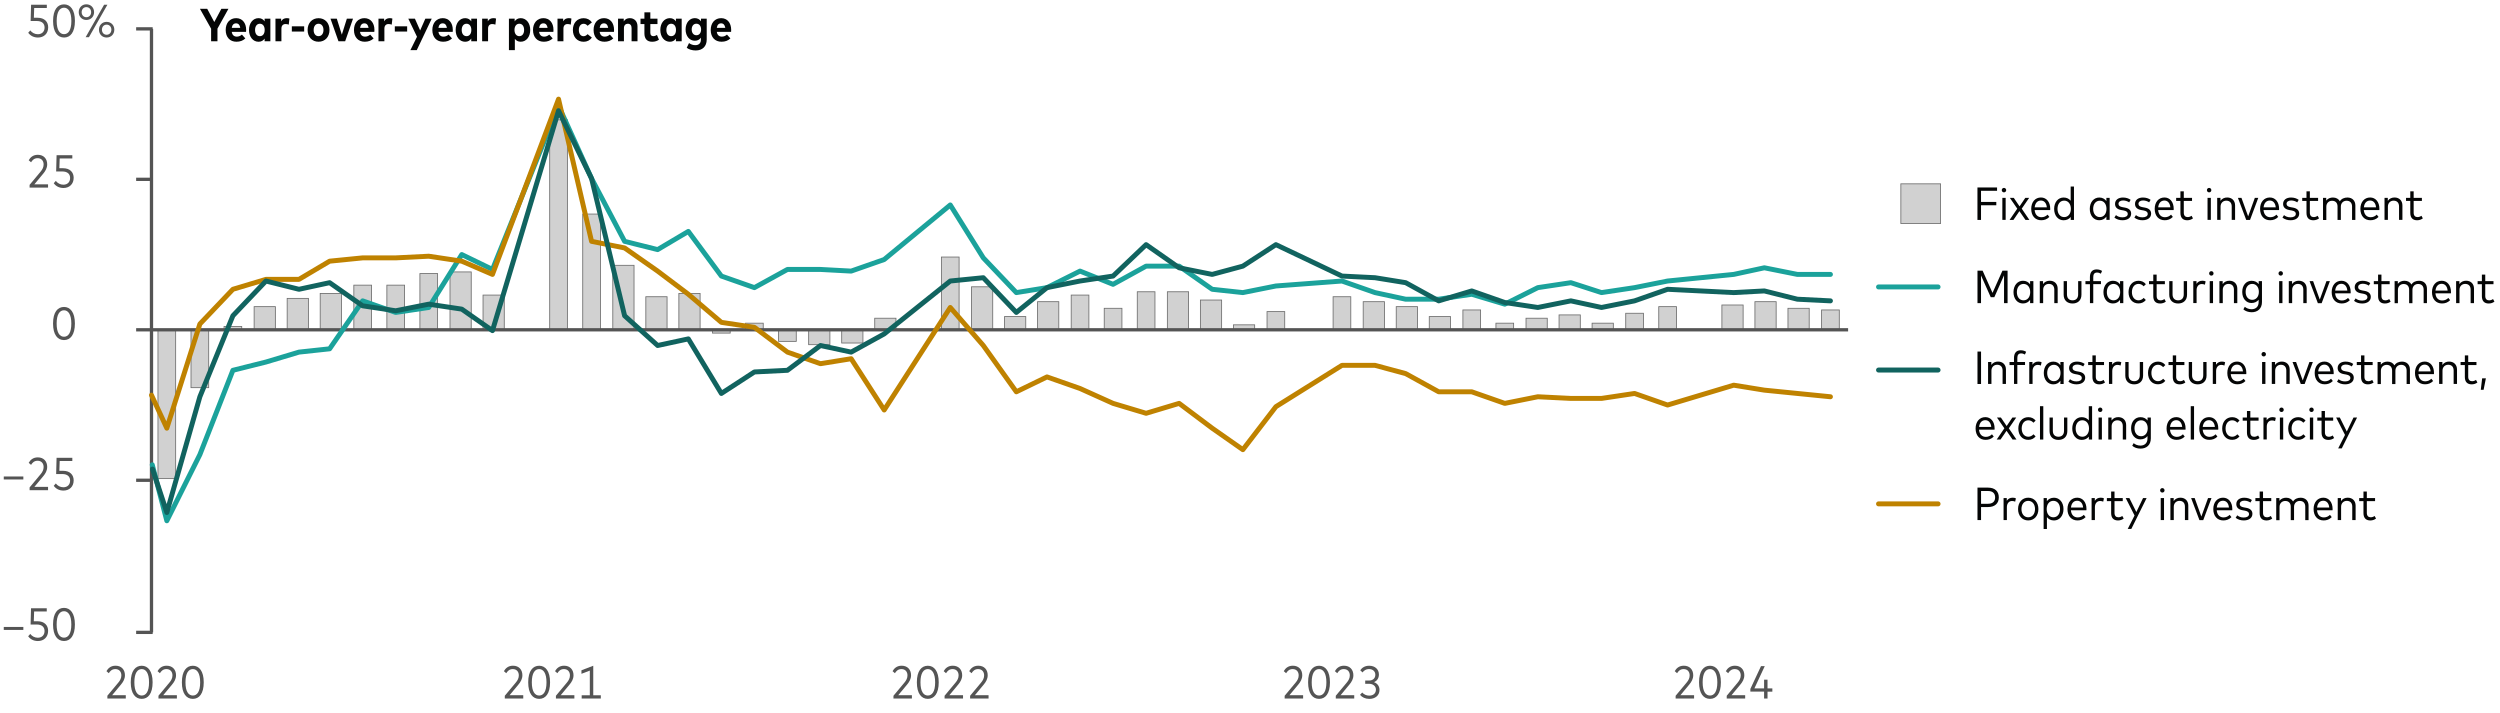 <?xml version="1.0" encoding="utf-8"?>
<!-- Generator: Adobe Illustrator 28.3.0, SVG Export Plug-In . SVG Version: 6.00 Build 0)  -->
<svg version="1.1" xmlns="http://www.w3.org/2000/svg" xmlns:xlink="http://www.w3.org/1999/xlink" x="0px" y="0px"
	 viewBox="0 0 756 215.6" style="enable-background:new 0 0 756 215.6;" xml:space="preserve">
<g id="Color_Palettes" style="display:none;">
</g>
<g id="Grab_and_Go_Elements" style="display:none;">
</g>
<g id="Sample_Charts" style="display:none;">
</g>
<g id="Freshness_Article_Charts" style="display:none;">
</g>
<g id="Layer_6">
	
		<rect x="550.85" y="93.73" style="fill:#D1D1D1;stroke:#6C6C6C;stroke-width:0.25;stroke-miterlimit:10;" width="5.35" height="6"/>
	
		<rect x="540.68" y="93.23" style="fill:#D1D1D1;stroke:#6C6C6C;stroke-width:0.25;stroke-miterlimit:10;" width="6.42" height="6.5"/>
	
		<rect x="530.69" y="91.23" style="fill:#D1D1D1;stroke:#6C6C6C;stroke-width:0.25;stroke-miterlimit:10;" width="6.42" height="8.5"/>
	
		<rect x="520.7" y="92.23" style="fill:#D1D1D1;stroke:#6C6C6C;stroke-width:0.25;stroke-miterlimit:10;" width="6.42" height="7.5"/>
	
		<rect x="501.61" y="92.73" style="fill:#D1D1D1;stroke:#6C6C6C;stroke-width:0.25;stroke-miterlimit:10;" width="5.35" height="7"/>
	
		<rect x="491.62" y="94.73" style="fill:#D1D1D1;stroke:#6C6C6C;stroke-width:0.25;stroke-miterlimit:10;" width="5.35" height="5"/>
	
		<rect x="481.45" y="97.73" style="fill:#D1D1D1;stroke:#6C6C6C;stroke-width:0.25;stroke-miterlimit:10;" width="6.42" height="2"/>
	
		<rect x="471.46" y="95.23" style="fill:#D1D1D1;stroke:#6C6C6C;stroke-width:0.25;stroke-miterlimit:10;" width="6.42" height="4.5"/>
	
		<rect x="461.47" y="96.23" style="fill:#D1D1D1;stroke:#6C6C6C;stroke-width:0.25;stroke-miterlimit:10;" width="6.42" height="3.5"/>
	
		<rect x="452.37" y="97.73" style="fill:#D1D1D1;stroke:#6C6C6C;stroke-width:0.25;stroke-miterlimit:10;" width="5.35" height="2"/>
	
		<rect x="442.38" y="93.73" style="fill:#D1D1D1;stroke:#6C6C6C;stroke-width:0.25;stroke-miterlimit:10;" width="5.35" height="6"/>
	
		<rect x="432.21" y="95.73" style="fill:#D1D1D1;stroke:#6C6C6C;stroke-width:0.25;stroke-miterlimit:10;" width="6.42" height="4"/>
	
		<rect x="422.22" y="92.73" style="fill:#D1D1D1;stroke:#6C6C6C;stroke-width:0.25;stroke-miterlimit:10;" width="6.42" height="7"/>
	
		<rect x="412.23" y="91.23" style="fill:#D1D1D1;stroke:#6C6C6C;stroke-width:0.25;stroke-miterlimit:10;" width="6.42" height="8.5"/>
	
		<rect x="403.13" y="89.73" style="fill:#D1D1D1;stroke:#6C6C6C;stroke-width:0.25;stroke-miterlimit:10;" width="5.35" height="10"/>
	
		<rect x="383.15" y="94.23" style="fill:#D1D1D1;stroke:#6C6C6C;stroke-width:0.25;stroke-miterlimit:10;" width="5.35" height="5.5"/>
	
		<rect x="372.99" y="98.23" style="fill:#D1D1D1;stroke:#6C6C6C;stroke-width:0.25;stroke-miterlimit:10;" width="6.42" height="1.5"/>
	<rect x="363" y="90.73" style="fill:#D1D1D1;stroke:#6C6C6C;stroke-width:0.25;stroke-miterlimit:10;" width="6.42" height="9"/>
	
		<rect x="353.01" y="88.23" style="fill:#D1D1D1;stroke:#6C6C6C;stroke-width:0.25;stroke-miterlimit:10;" width="6.42" height="11.5"/>
	
		<rect x="343.91" y="88.23" style="fill:#D1D1D1;stroke:#6C6C6C;stroke-width:0.25;stroke-miterlimit:10;" width="5.35" height="11.5"/>
	
		<rect x="333.92" y="93.23" style="fill:#D1D1D1;stroke:#6C6C6C;stroke-width:0.25;stroke-miterlimit:10;" width="5.35" height="6.5"/>
	
		<rect x="323.93" y="89.23" style="fill:#D1D1D1;stroke:#6C6C6C;stroke-width:0.25;stroke-miterlimit:10;" width="5.35" height="10.5"/>
	
		<rect x="313.76" y="91.23" style="fill:#D1D1D1;stroke:#6C6C6C;stroke-width:0.25;stroke-miterlimit:10;" width="6.42" height="8.5"/>
	
		<rect x="303.77" y="95.73" style="fill:#D1D1D1;stroke:#6C6C6C;stroke-width:0.25;stroke-miterlimit:10;" width="6.42" height="4"/>
	
		<rect x="293.78" y="86.73" style="fill:#D1D1D1;stroke:#6C6C6C;stroke-width:0.25;stroke-miterlimit:10;" width="6.42" height="13"/>
	
		<rect x="284.68" y="77.73" style="fill:#D1D1D1;stroke:#6C6C6C;stroke-width:0.25;stroke-miterlimit:10;" width="5.35" height="22"/>
	
		<rect x="264.52" y="96.23" style="fill:#D1D1D1;stroke:#6C6C6C;stroke-width:0.25;stroke-miterlimit:10;" width="6.42" height="3.5"/>
	
		<rect x="254.53" y="99.73" style="fill:#D1D1D1;stroke:#6C6C6C;stroke-width:0.25;stroke-miterlimit:10;" width="6.42" height="4"/>
	
		<rect x="244.54" y="99.73" style="fill:#D1D1D1;stroke:#6C6C6C;stroke-width:0.25;stroke-miterlimit:10;" width="6.42" height="4.5"/>
	
		<rect x="235.44" y="99.73" style="fill:#D1D1D1;stroke:#6C6C6C;stroke-width:0.25;stroke-miterlimit:10;" width="5.35" height="3.5"/>
	
		<rect x="225.45" y="97.73" style="fill:#D1D1D1;stroke:#6C6C6C;stroke-width:0.25;stroke-miterlimit:10;" width="5.35" height="2"/>
	
		<rect x="215.46" y="99.73" style="fill:#D1D1D1;stroke:#6C6C6C;stroke-width:0.25;stroke-miterlimit:10;" width="5.35" height="1"/>
	
		<rect x="205.29" y="88.73" style="fill:#D1D1D1;stroke:#6C6C6C;stroke-width:0.25;stroke-miterlimit:10;" width="6.42" height="11"/>
	
		<rect x="195.3" y="89.73" style="fill:#D1D1D1;stroke:#6C6C6C;stroke-width:0.25;stroke-miterlimit:10;" width="6.42" height="10"/>
	
		<rect x="185.31" y="80.23" style="fill:#D1D1D1;stroke:#6C6C6C;stroke-width:0.25;stroke-miterlimit:10;" width="6.42" height="19.5"/>
	
		<rect x="176.22" y="64.73" style="fill:#D1D1D1;stroke:#6C6C6C;stroke-width:0.25;stroke-miterlimit:10;" width="5.35" height="35"/>
	
		<rect x="166.23" y="36.23" style="fill:#D1D1D1;stroke:#6C6C6C;stroke-width:0.25;stroke-miterlimit:10;" width="5.35" height="63.5"/>
	
		<rect x="146.07" y="89.23" style="fill:#D1D1D1;stroke:#6C6C6C;stroke-width:0.25;stroke-miterlimit:10;" width="6.42" height="10.5"/>
	
		<rect x="136.08" y="82.23" style="fill:#D1D1D1;stroke:#6C6C6C;stroke-width:0.25;stroke-miterlimit:10;" width="6.42" height="17.5"/>
	
		<rect x="126.98" y="82.73" style="fill:#D1D1D1;stroke:#6C6C6C;stroke-width:0.25;stroke-miterlimit:10;" width="5.35" height="17"/>
	
		<rect x="116.99" y="86.23" style="fill:#D1D1D1;stroke:#6C6C6C;stroke-width:0.25;stroke-miterlimit:10;" width="5.35" height="13.5"/>
	
		<rect x="107" y="86.23" style="fill:#D1D1D1;stroke:#6C6C6C;stroke-width:0.25;stroke-miterlimit:10;" width="5.35" height="13.5"/>
	
		<rect x="96.83" y="88.73" style="fill:#D1D1D1;stroke:#6C6C6C;stroke-width:0.25;stroke-miterlimit:10;" width="6.42" height="11"/>
	
		<rect x="86.84" y="90.23" style="fill:#D1D1D1;stroke:#6C6C6C;stroke-width:0.25;stroke-miterlimit:10;" width="6.42" height="9.5"/>
	<rect x="76.85" y="92.73" style="fill:#D1D1D1;stroke:#6C6C6C;stroke-width:0.25;stroke-miterlimit:10;" width="6.42" height="7"/>
	<rect x="67.75" y="98.73" style="fill:#D1D1D1;stroke:#6C6C6C;stroke-width:0.25;stroke-miterlimit:10;" width="5.35" height="1"/>
	
		<rect x="57.76" y="99.73" style="fill:#D1D1D1;stroke:#6C6C6C;stroke-width:0.25;stroke-miterlimit:10;" width="5.35" height="17.5"/>
	
		<rect x="47.77" y="99.73" style="fill:#D1D1D1;stroke:#6C6C6C;stroke-width:0.25;stroke-miterlimit:10;" width="5.35" height="45"/>
	<g>
		<line style="fill:none;stroke:#545454;stroke-miterlimit:10;" x1="45.81" y1="191.23" x2="45.81" y2="8.73"/>
	</g>
	<g>
		<path style="fill:none;stroke:#545454;stroke-miterlimit:10;" d="M41.17,8.73h5 M41.17,54.23h5 M41.17,99.73h5 M41.17,145.23h5
			 M41.17,191.23h5"/>
	</g>
	<g>
		<line style="fill:none;stroke:#545454;stroke-miterlimit:10;" x1="45.81" y1="99.73" x2="558.87" y2="99.73"/>
	</g>
	<g>
		
			<polyline style="fill:none;stroke:#1BA29B;stroke-width:1.5;stroke-linecap:round;stroke-linejoin:round;stroke-miterlimit:10;" points="
			46.04,140.55 50.45,157.48 60.44,137.48 70.43,111.98 80.42,109.48 90.41,106.48 99.68,105.48 109.67,90.98 119.66,94.48 
			129.65,92.98 139.64,76.98 148.92,81.48 168.9,31.98 178.89,53.98 188.88,72.98 198.87,75.48 208.15,69.98 218.14,83.48 
			228.13,86.98 238.12,81.48 248.11,81.48 257.39,81.98 267.38,78.48 287.36,61.98 297.35,77.98 307.34,88.48 316.61,86.98 
			326.6,81.98 336.59,85.98 346.58,80.48 356.57,80.48 366.56,87.48 375.84,88.48 385.83,86.48 405.81,84.98 415.8,88.48 
			425.08,90.48 435.07,90.48 445.06,88.98 455.05,91.98 465.04,86.98 475.03,85.48 484.3,88.48 494.29,86.98 504.28,84.98 
			524.27,82.98 533.54,80.98 543.53,82.98 553.52,82.98 		"/>
	</g>
	<g>
		
			<polyline style="fill:none;stroke:#BF8200;stroke-width:1.5;stroke-linecap:round;stroke-linejoin:round;stroke-miterlimit:10;" points="
			45.81,119.49 50.45,129.48 60.44,97.98 70.43,87.48 80.42,84.48 90.41,84.48 99.68,78.98 109.67,77.98 119.66,77.98 129.65,77.48 
			139.64,78.98 148.92,82.98 168.9,29.98 178.89,72.98 188.88,74.98 198.87,81.98 208.15,88.98 218.14,97.48 228.13,98.98 
			238.12,106.48 248.11,109.98 257.39,108.48 267.38,123.98 287.36,92.98 297.35,104.48 307.34,118.48 316.61,113.98 326.6,117.48 
			336.59,121.98 346.58,124.98 356.57,121.98 366.56,129.48 375.84,135.98 385.83,122.98 405.81,110.48 415.8,110.48 425.08,112.98 
			435.07,118.48 445.06,118.48 455.05,121.98 465.04,119.98 475.03,120.48 484.3,120.48 494.29,118.98 504.28,122.48 524.27,116.48 
			533.54,117.98 543.53,118.98 553.52,119.98 		"/>
	</g>
	<g>
		
			<polyline style="fill:none;stroke:#11635F;stroke-width:1.5;stroke-linecap:round;stroke-linejoin:round;stroke-miterlimit:10;" points="
			46.12,141.85 50.45,154.98 60.44,119.98 70.43,95.48 80.42,84.98 90.41,87.48 99.68,85.48 109.67,92.48 119.66,93.98 
			129.65,91.98 139.64,93.48 148.92,99.98 168.9,33.48 178.89,53.98 188.88,95.48 198.87,104.48 208.15,102.48 218.14,118.98 
			228.13,112.48 238.12,111.98 248.11,104.48 257.39,106.48 267.38,100.98 287.36,84.98 297.35,83.98 307.34,94.48 316.61,86.98 
			326.6,84.98 336.59,83.48 346.58,73.98 356.57,80.98 366.56,82.98 375.84,80.48 385.83,73.98 405.81,83.48 415.8,83.98 
			425.08,85.48 435.07,90.98 445.06,87.98 455.05,91.48 465.04,92.98 475.03,90.98 484.3,92.98 494.29,90.98 504.28,87.48 
			524.27,88.48 533.54,87.98 543.53,90.48 553.52,90.98 		"/>
	</g>
	<g>
		<g>
			<g>
				<path style="fill:#545454;" d="M1.14,189.59h5.92v0.9H1.14V189.59z"/>
				<path style="fill:#545454;" d="M8.52,192.41l0.63-0.71c0.53,0.71,1.36,1.15,2.28,1.15c1.29,0,2.04-0.84,2.04-2.02
					c0-1.13-0.7-1.98-2.38-1.98H9.25l0.13-4.92h4.76v0.98h-3.82l-0.1,2.96h1.15c2.07,0,3.18,1.24,3.18,2.89
					c0,1.93-1.32,3.09-3.1,3.09C10.21,193.84,9.21,193.35,8.52,192.41z"/>
				<path style="fill:#545454;" d="M16.04,188.83c0-3.47,1.42-5.01,3.32-5.01c1.89,0,3.29,1.62,3.29,5.01c0,3.47-1.4,5.01-3.29,5.01
					C17.45,193.84,16.04,192.3,16.04,188.83z M19.36,192.83c1.27,0,2.21-1.16,2.21-4c0-2.77-0.95-4-2.21-4c-1.27,0-2.23,1.16-2.23,4
					C17.12,191.67,18.08,192.83,19.36,192.83z"/>
			</g>
		</g>
	</g>
	<g>
		<g>
			<g>
				<path style="fill:#545454;" d="M1.14,144.09h5.92v0.9H1.14V144.09z"/>
				<path style="fill:#545454;" d="M8.95,147.4l3.34-4.01c0.53-0.63,0.9-1.32,0.9-2.16c0-1.07-0.64-1.9-1.82-1.9
					c-1,0-1.56,0.57-1.98,1.25l-0.71-0.62c0.46-0.81,1.27-1.65,2.75-1.65c1.81,0,2.84,1.23,2.84,2.88c0,1.16-0.55,2.04-1.18,2.8
					l-2.7,3.25h4.14v0.99H8.95V147.4z"/>
				<path style="fill:#545454;" d="M16.25,146.91l0.63-0.71c0.53,0.71,1.36,1.15,2.28,1.15c1.29,0,2.04-0.84,2.04-2.02
					c0-1.13-0.7-1.98-2.38-1.98h-1.84l0.13-4.92h4.76v0.98h-3.82l-0.1,2.96h1.15c2.07,0,3.18,1.24,3.18,2.89
					c0,1.93-1.32,3.09-3.1,3.09C17.93,148.34,16.94,147.85,16.25,146.91z"/>
			</g>
		</g>
	</g>
	<g>
		<g>
			<g>
				<path style="fill:#545454;" d="M16.04,97.83c0-3.47,1.42-5.01,3.32-5.01c1.89,0,3.29,1.62,3.29,5.01c0,3.47-1.4,5.01-3.29,5.01
					C17.45,102.84,16.04,101.3,16.04,97.83z M19.36,101.83c1.27,0,2.21-1.16,2.21-4c0-2.77-0.95-4-2.21-4c-1.27,0-2.23,1.16-2.23,4
					C17.12,100.67,18.08,101.83,19.36,101.83z"/>
			</g>
		</g>
	</g>
	<g>
		<g>
			<g>
				<path style="fill:#545454;" d="M8.95,55.9l3.34-4.01c0.53-0.63,0.9-1.32,0.9-2.16c0-1.07-0.64-1.9-1.82-1.9
					c-1,0-1.56,0.57-1.98,1.25l-0.71-0.62c0.46-0.81,1.27-1.65,2.75-1.65c1.81,0,2.84,1.23,2.84,2.88c0,1.16-0.55,2.04-1.18,2.8
					l-2.7,3.25h4.14v0.99H8.95V55.9z"/>
				<path style="fill:#545454;" d="M16.25,55.41l0.63-0.71c0.53,0.71,1.36,1.15,2.28,1.15c1.29,0,2.04-0.84,2.04-2.02
					c0-1.13-0.7-1.98-2.38-1.98h-1.84l0.13-4.92h4.76v0.98h-3.82l-0.1,2.96h1.15c2.07,0,3.18,1.24,3.18,2.89
					c0,1.93-1.32,3.09-3.1,3.09C17.93,56.84,16.94,56.35,16.25,55.41z"/>
			</g>
		</g>
	</g>
	<g>
		<g>
			<g>
				<path style="fill:#545454;" d="M8.53,9.91L9.16,9.2c0.53,0.71,1.36,1.15,2.28,1.15c1.29,0,2.04-0.84,2.04-2.02
					c0-1.13-0.7-1.98-2.38-1.98H9.26L9.4,1.43h4.76v0.98h-3.82l-0.1,2.96h1.15c2.07,0,3.18,1.24,3.18,2.89
					c0,1.93-1.32,3.09-3.1,3.09C10.22,11.34,9.23,10.85,8.53,9.91z"/>
				<path style="fill:#545454;" d="M16.05,6.33c0-3.47,1.42-5.01,3.32-5.01c1.89,0,3.29,1.62,3.29,5.01c0,3.47-1.4,5.02-3.29,5.02
					C17.47,11.34,16.05,9.8,16.05,6.33z M19.37,10.33c1.27,0,2.21-1.16,2.21-4c0-2.77-0.95-4-2.21-4c-1.27,0-2.23,1.16-2.23,4
					C17.14,9.17,18.1,10.33,19.37,10.33z"/>
				<path style="fill:#545454;" d="M23.81,3.67c0-1.37,0.99-2.37,2.3-2.37c1.34,0,2.34,0.99,2.34,2.37c0,1.38-1,2.37-2.34,2.37
					C24.8,6.04,23.81,5.05,23.81,3.67z M26.11,5.21c0.83,0,1.45-0.63,1.45-1.53s-0.62-1.53-1.45-1.53c-0.81,0-1.42,0.63-1.42,1.53
					S25.31,5.21,26.11,5.21z M31.48,1.43h1l-5.58,9.81h-1L31.48,1.43z M32.24,6.61c1.33,0,2.33,0.99,2.33,2.37
					c0,1.38-1,2.37-2.33,2.37c-1.32,0-2.31-0.99-2.31-2.37C29.93,7.6,30.92,6.61,32.24,6.61z M32.24,10.51
					c0.83,0,1.44-0.63,1.44-1.53c0-0.9-0.61-1.53-1.44-1.53c-0.81,0-1.42,0.63-1.42,1.53C30.82,9.89,31.43,10.51,32.24,10.51z"/>
			</g>
		</g>
	</g>
	<g>
		<g>
			<g>
				<path style="fill:#545454;" d="M32.46,210.4l3.34-4.01c0.53-0.63,0.9-1.32,0.9-2.16c0-1.07-0.64-1.9-1.82-1.9
					c-1,0-1.56,0.57-1.98,1.25l-0.71-0.62c0.46-0.81,1.27-1.65,2.75-1.65c1.81,0,2.84,1.23,2.84,2.88c0,1.16-0.55,2.04-1.18,2.8
					l-2.7,3.25h4.14v0.99h-5.57V210.4z"/>
				<path style="fill:#545454;" d="M39.54,206.33c0-3.47,1.42-5.01,3.32-5.01c1.89,0,3.29,1.62,3.29,5.01c0,3.47-1.4,5.01-3.29,5.01
					C40.96,211.34,39.54,209.8,39.54,206.33z M42.86,210.33c1.27,0,2.21-1.16,2.21-4c0-2.77-0.95-4-2.21-4c-1.27,0-2.23,1.16-2.23,4
					C40.63,209.17,41.59,210.33,42.86,210.33z"/>
				<path style="fill:#545454;" d="M47.91,210.4l3.34-4.01c0.53-0.63,0.9-1.32,0.9-2.16c0-1.07-0.64-1.9-1.82-1.9
					c-1,0-1.56,0.57-1.98,1.25l-0.71-0.62c0.46-0.81,1.27-1.65,2.75-1.65c1.81,0,2.84,1.23,2.84,2.88c0,1.16-0.55,2.04-1.18,2.8
					l-2.7,3.25h4.14v0.99h-5.57V210.4z"/>
				<path style="fill:#545454;" d="M55,206.33c0-3.47,1.42-5.01,3.32-5.01c1.89,0,3.29,1.62,3.29,5.01c0,3.47-1.4,5.01-3.29,5.01
					C56.41,211.34,55,209.8,55,206.33z M58.32,210.33c1.27,0,2.21-1.16,2.21-4c0-2.77-0.95-4-2.21-4c-1.27,0-2.23,1.16-2.23,4
					C56.08,209.17,57.04,210.33,58.32,210.33z"/>
			</g>
		</g>
	</g>
	<g>
		<g>
			<g>
				<path style="fill:#545454;" d="M152.65,210.4l3.34-4.01c0.53-0.63,0.9-1.32,0.9-2.16c0-1.07-0.64-1.9-1.82-1.9
					c-1,0-1.56,0.57-1.98,1.25l-0.71-0.62c0.46-0.81,1.27-1.65,2.75-1.65c1.81,0,2.84,1.23,2.84,2.88c0,1.16-0.55,2.04-1.18,2.8
					l-2.7,3.25h4.14v0.99h-5.58V210.4z"/>
				<path style="fill:#545454;" d="M159.73,206.33c0-3.47,1.41-5.01,3.32-5.01c1.89,0,3.29,1.62,3.29,5.01
					c0,3.47-1.4,5.01-3.29,5.01C161.15,211.34,159.73,209.8,159.73,206.33z M163.05,210.33c1.27,0,2.21-1.16,2.21-4
					c0-2.77-0.95-4-2.21-4c-1.27,0-2.23,1.16-2.23,4C160.82,209.17,161.78,210.33,163.05,210.33z"/>
				<path style="fill:#545454;" d="M168.11,210.4l3.34-4.01c0.53-0.63,0.9-1.32,0.9-2.16c0-1.07-0.64-1.9-1.82-1.9
					c-1,0-1.56,0.57-1.98,1.25l-0.71-0.62c0.46-0.81,1.27-1.65,2.75-1.65c1.81,0,2.84,1.23,2.84,2.88c0,1.16-0.55,2.04-1.18,2.8
					l-2.7,3.25h4.14v0.99h-5.58V210.4z"/>
				<path style="fill:#545454;" d="M175.9,210.25h2.46v-7.46l-2.53,0.97v-1.07l3.57-1.37v8.93h2.29v0.99h-5.79V210.25z"/>
			</g>
		</g>
	</g>
	<g>
		<g>
			<g>
				<path style="fill:#545454;" d="M270.18,210.4l3.34-4.01c0.53-0.63,0.9-1.32,0.9-2.16c0-1.07-0.64-1.9-1.82-1.9
					c-1,0-1.56,0.57-1.98,1.25l-0.71-0.62c0.46-0.81,1.27-1.65,2.75-1.65c1.81,0,2.84,1.23,2.84,2.88c0,1.16-0.55,2.04-1.18,2.8
					l-2.7,3.25h4.14v0.99h-5.58V210.4z"/>
				<path style="fill:#545454;" d="M277.26,206.33c0-3.47,1.41-5.01,3.32-5.01c1.89,0,3.29,1.62,3.29,5.01
					c0,3.47-1.4,5.01-3.29,5.01C278.68,211.34,277.26,209.8,277.26,206.33z M280.58,210.33c1.27,0,2.21-1.16,2.21-4
					c0-2.77-0.95-4-2.21-4c-1.27,0-2.23,1.16-2.23,4C278.35,209.17,279.31,210.33,280.58,210.33z"/>
				<path style="fill:#545454;" d="M285.64,210.4l3.34-4.01c0.53-0.63,0.9-1.32,0.9-2.16c0-1.07-0.64-1.9-1.82-1.9
					c-1,0-1.56,0.57-1.98,1.25l-0.71-0.62c0.46-0.81,1.27-1.65,2.75-1.65c1.81,0,2.84,1.23,2.84,2.88c0,1.16-0.55,2.04-1.18,2.8
					l-2.7,3.25h4.14v0.99h-5.58V210.4z"/>
				<path style="fill:#545454;" d="M293.36,210.4l3.34-4.01c0.53-0.63,0.9-1.32,0.9-2.16c0-1.07-0.64-1.9-1.82-1.9
					c-1,0-1.56,0.57-1.98,1.25l-0.71-0.62c0.46-0.81,1.27-1.65,2.75-1.65c1.81,0,2.84,1.23,2.84,2.88c0,1.16-0.55,2.04-1.18,2.8
					l-2.7,3.25h4.14v0.99h-5.58V210.4z"/>
			</g>
		</g>
	</g>
	<g>
		<g>
			<g>
				<path style="fill:#545454;" d="M388.48,210.4l3.34-4.01c0.53-0.63,0.9-1.32,0.9-2.16c0-1.07-0.64-1.9-1.82-1.9
					c-1,0-1.56,0.57-1.98,1.25l-0.71-0.62c0.46-0.81,1.27-1.65,2.75-1.65c1.81,0,2.84,1.23,2.84,2.88c0,1.16-0.55,2.04-1.18,2.8
					l-2.7,3.25h4.14v0.99h-5.58V210.4z"/>
				<path style="fill:#545454;" d="M395.57,206.33c0-3.47,1.41-5.01,3.32-5.01c1.89,0,3.29,1.62,3.29,5.01
					c0,3.47-1.4,5.01-3.29,5.01C396.98,211.34,395.57,209.8,395.57,206.33z M398.89,210.33c1.27,0,2.21-1.16,2.21-4
					c0-2.77-0.95-4-2.21-4c-1.27,0-2.23,1.16-2.23,4C396.65,209.17,397.61,210.33,398.89,210.33z"/>
				<path style="fill:#545454;" d="M403.94,210.4l3.34-4.01c0.53-0.63,0.9-1.32,0.9-2.16c0-1.07-0.64-1.9-1.82-1.9
					c-1,0-1.56,0.57-1.98,1.25l-0.71-0.62c0.46-0.81,1.27-1.65,2.75-1.65c1.81,0,2.84,1.23,2.84,2.88c0,1.16-0.55,2.04-1.18,2.8
					l-2.7,3.25h4.14v0.99h-5.58V210.4z"/>
				<path style="fill:#545454;" d="M411.27,210.12l0.66-0.7c0.53,0.59,1.27,0.94,2.13,0.94c1.11,0,2.02-0.61,2.02-1.82
					c0-1.11-0.94-1.76-2.09-1.76h-1.15v-0.98h1.15c1.08,0,1.91-0.62,1.91-1.75c0-1.05-0.8-1.73-1.93-1.73
					c-0.88,0-1.53,0.46-1.94,1.03l-0.69-0.67c0.55-0.79,1.42-1.36,2.7-1.36c1.76,0,2.94,1.08,2.94,2.65c0,1.16-0.61,1.95-1.49,2.31
					c0.97,0.35,1.67,1.18,1.67,2.33c0,1.82-1.44,2.74-3.07,2.74C412.86,211.34,411.91,210.88,411.27,210.12z"/>
			</g>
		</g>
	</g>
	<g>
		<g>
			<g>
				<path style="fill:#545454;" d="M506.71,210.4l3.34-4.01c0.53-0.63,0.9-1.32,0.9-2.16c0-1.07-0.64-1.9-1.82-1.9
					c-1,0-1.56,0.57-1.98,1.25l-0.71-0.62c0.46-0.81,1.27-1.65,2.75-1.65c1.81,0,2.84,1.23,2.84,2.88c0,1.16-0.55,2.04-1.18,2.8
					l-2.7,3.25h4.14v0.99h-5.58V210.4z"/>
				<path style="fill:#545454;" d="M513.79,206.33c0-3.47,1.41-5.01,3.32-5.01c1.89,0,3.29,1.62,3.29,5.01
					c0,3.47-1.4,5.01-3.29,5.01C515.2,211.34,513.79,209.8,513.79,206.33z M517.11,210.33c1.27,0,2.21-1.16,2.21-4
					c0-2.77-0.95-4-2.21-4c-1.27,0-2.23,1.16-2.23,4C514.88,209.17,515.83,210.33,517.11,210.33z"/>
				<path style="fill:#545454;" d="M522.16,210.4l3.34-4.01c0.53-0.63,0.9-1.32,0.9-2.16c0-1.07-0.64-1.9-1.82-1.9
					c-1,0-1.56,0.57-1.98,1.25l-0.71-0.62c0.46-0.81,1.27-1.65,2.75-1.65c1.81,0,2.84,1.23,2.84,2.88c0,1.16-0.55,2.04-1.18,2.8
					l-2.7,3.25h4.14v0.99h-5.58V210.4z"/>
				<path style="fill:#545454;" d="M533.46,209.15h-4.15v-0.82l3.22-6.9h1.14l-3.14,6.74h2.93v-2.64h1.04v2.64h1.46v0.98h-1.46v2.09
					h-1.04V209.15z"/>
			</g>
		</g>
	</g>
	<g>
		<g>
			<g>
				<path style="fill:#040505;" d="M63.84,8.68l-3.38-6.02h2.2l2.14,4.01l2.14-4.01h2.14l-3.32,6v3.81h-1.92V8.68z"/>
				<path style="fill:#040505;" d="M68.25,9.08c0-2.18,1.27-3.59,3.16-3.59c1.81,0,3.03,1.39,3.03,3.56c0,0.2-0.01,0.43-0.04,0.59
					h-4.32c0.15,0.99,0.73,1.44,1.55,1.44c0.55,0,1.1-0.23,1.52-0.62l1.04,1.16c-0.7,0.68-1.62,1-2.68,1
					C69.55,12.63,68.25,11.26,68.25,9.08z M72.65,8.42c-0.13-0.89-0.57-1.36-1.26-1.36c-0.73,0-1.17,0.48-1.3,1.36H72.65z"/>
				<path style="fill:#040505;" d="M75.3,9.05c0-2.07,1.2-3.56,2.89-3.56c0.85,0,1.44,0.4,1.83,0.97V5.65h1.74v6.82h-1.74v-0.81
					c-0.39,0.57-0.97,0.97-1.83,0.97C76.5,12.63,75.3,11.14,75.3,9.05z M78.59,10.94c0.87,0,1.45-0.71,1.45-1.88
					s-0.58-1.88-1.45-1.88c-0.89,0-1.46,0.74-1.46,1.88C77.13,10.21,77.7,10.94,78.59,10.94z"/>
				<path style="fill:#040505;" d="M83.3,5.65h1.72v0.8c0.36-0.66,0.95-0.96,1.72-0.96c0.31,0,0.58,0.05,0.78,0.13l-0.2,1.83
					c-0.27-0.11-0.63-0.18-0.97-0.18c-0.76,0-1.25,0.48-1.25,1.39v3.81H83.3V5.65z"/>
				<path style="fill:#040505;" d="M88.25,7.96h3.73v1.58h-3.73V7.96z"/>
				<path style="fill:#040505;" d="M93.02,9.06c0-2.12,1.37-3.56,3.31-3.56c1.94,0,3.31,1.44,3.31,3.56c0,2.12-1.37,3.56-3.31,3.56
					C94.39,12.63,93.02,11.18,93.02,9.06z M96.33,10.94c0.87,0,1.49-0.7,1.49-1.88c0-1.17-0.62-1.88-1.49-1.88
					c-0.87,0-1.48,0.71-1.48,1.88C94.84,10.24,95.46,10.94,96.33,10.94z"/>
				<path style="fill:#040505;" d="M99.94,5.65h1.91l1.52,4.83l1.52-4.83h1.86l-2.37,6.82h-2.03L99.94,5.65z"/>
				<path style="fill:#040505;" d="M107.04,9.08c0-2.18,1.27-3.59,3.16-3.59c1.81,0,3.03,1.39,3.03,3.56c0,0.2-0.01,0.43-0.04,0.59
					h-4.32c0.15,0.99,0.73,1.44,1.55,1.44c0.55,0,1.1-0.23,1.52-0.62l1.04,1.16c-0.7,0.68-1.62,1-2.68,1
					C108.35,12.63,107.04,11.26,107.04,9.08z M111.45,8.42c-0.13-0.89-0.57-1.36-1.26-1.36c-0.73,0-1.17,0.48-1.3,1.36H111.45z"/>
				<path style="fill:#040505;" d="M114.44,5.65h1.72v0.8c0.36-0.66,0.95-0.96,1.72-0.96c0.31,0,0.58,0.05,0.78,0.13l-0.2,1.83
					c-0.27-0.11-0.63-0.18-0.97-0.18c-0.76,0-1.25,0.48-1.25,1.39v3.81h-1.79V5.65z"/>
				<path style="fill:#040505;" d="M119.39,7.96h3.73v1.58h-3.73V7.96z"/>
				<path style="fill:#040505;" d="M126.1,11.12l-2.63-5.47h2l1.58,3.56l1.57-3.56h1.93l-4.52,9.51h-1.93L126.1,11.12z"/>
				<path style="fill:#040505;" d="M130.74,9.08c0-2.18,1.28-3.59,3.16-3.59c1.81,0,3.03,1.39,3.03,3.56c0,0.2-0.01,0.43-0.03,0.59
					h-4.32c0.15,0.99,0.73,1.44,1.55,1.44c0.55,0,1.1-0.23,1.52-0.62l1.04,1.16c-0.7,0.68-1.62,1-2.67,1
					C132.04,12.63,130.74,11.26,130.74,9.08z M135.14,8.42c-0.13-0.89-0.58-1.36-1.26-1.36c-0.73,0-1.17,0.48-1.3,1.36H135.14z"/>
				<path style="fill:#040505;" d="M137.79,9.05c0-2.07,1.21-3.56,2.89-3.56c0.85,0,1.44,0.4,1.83,0.97V5.65h1.74v6.82h-1.74v-0.81
					c-0.38,0.57-0.97,0.97-1.83,0.97C138.99,12.63,137.79,11.14,137.79,9.05z M141.08,10.94c0.87,0,1.45-0.71,1.45-1.88
					s-0.58-1.88-1.45-1.88c-0.89,0-1.46,0.74-1.46,1.88C139.62,10.21,140.19,10.94,141.08,10.94z"/>
				<path style="fill:#040505;" d="M145.79,5.65h1.72v0.8c0.36-0.66,0.95-0.96,1.72-0.96c0.31,0,0.58,0.05,0.78,0.13l-0.2,1.83
					c-0.27-0.11-0.63-0.18-0.97-0.18c-0.76,0-1.25,0.48-1.25,1.39v3.81h-1.79V5.65z"/>
				<path style="fill:#040505;" d="M153.89,5.65h1.74v0.81c0.39-0.57,0.97-0.97,1.82-0.97c1.69,0,2.89,1.49,2.89,3.57
					s-1.2,3.56-2.88,3.56c-0.81,0-1.38-0.36-1.77-0.88v3.42h-1.79V5.65z M157.04,10.94c0.88,0,1.45-0.73,1.45-1.88
					c0-1.15-0.57-1.88-1.45-1.88c-0.87,0-1.46,0.72-1.46,1.88S156.18,10.94,157.04,10.94z"/>
				<path style="fill:#040505;" d="M161.18,9.08c0-2.18,1.28-3.59,3.16-3.59c1.81,0,3.03,1.39,3.03,3.56c0,0.2-0.01,0.43-0.03,0.59
					h-4.32c0.15,0.99,0.73,1.44,1.55,1.44c0.55,0,1.1-0.23,1.52-0.62l1.04,1.16c-0.7,0.68-1.62,1-2.67,1
					C162.48,12.63,161.18,11.26,161.18,9.08z M165.59,8.42c-0.13-0.89-0.57-1.36-1.26-1.36c-0.73,0-1.17,0.48-1.3,1.36H165.59z"/>
				<path style="fill:#040505;" d="M168.58,5.65h1.72v0.8c0.36-0.66,0.95-0.96,1.72-0.96c0.31,0,0.58,0.05,0.78,0.13l-0.2,1.83
					c-0.27-0.11-0.63-0.18-0.97-0.18c-0.76,0-1.25,0.48-1.25,1.39v3.81h-1.79V5.65z"/>
				<path style="fill:#040505;" d="M173.24,9.06c0-2.14,1.31-3.56,3.26-3.56c1.06,0,1.93,0.46,2.49,1.27l-1.3,1.03
					c-0.33-0.39-0.71-0.61-1.21-0.61c-0.8,0-1.44,0.67-1.44,1.88c0,1.21,0.63,1.88,1.42,1.88c0.49,0,0.9-0.25,1.23-0.62l1.29,1.04
					c-0.56,0.81-1.44,1.26-2.49,1.26C174.55,12.63,173.24,11.19,173.24,9.06z"/>
				<path style="fill:#040505;" d="M179.5,9.08c0-2.18,1.28-3.59,3.16-3.59c1.81,0,3.03,1.39,3.03,3.56c0,0.2-0.01,0.43-0.03,0.59
					h-4.32c0.15,0.99,0.73,1.44,1.55,1.44c0.55,0,1.1-0.23,1.52-0.62l1.04,1.16c-0.7,0.68-1.62,1-2.67,1
					C180.81,12.63,179.5,11.26,179.5,9.08z M183.91,8.42c-0.13-0.89-0.58-1.36-1.26-1.36c-0.73,0-1.17,0.48-1.3,1.36H183.91z"/>
				<path style="fill:#040505;" d="M186.9,5.65h1.72v0.83c0.41-0.7,1.07-0.99,1.83-0.99c1.38,0,2.33,0.97,2.33,2.45v4.53h-1.79v-4
					c0-0.84-0.43-1.29-1.13-1.29c-0.66,0-1.18,0.45-1.18,1.3v3.99h-1.79V5.65z"/>
				<path style="fill:#040505;" d="M194.87,10.1V7.27h-1.18V5.65h1.18V3.72h1.79v1.93h2.16v1.62h-2.16v2.65
					c0,0.75,0.39,1.02,0.92,1.02c0.38,0,0.78-0.18,1.09-0.37l0.6,1.44c-0.53,0.36-1.15,0.62-2.04,0.62
					C195.69,12.63,194.87,11.74,194.87,10.1z"/>
				<path style="fill:#040505;" d="M199.68,9.05c0-2.07,1.21-3.56,2.89-3.56c0.85,0,1.44,0.4,1.83,0.97V5.65h1.74v6.82h-1.74v-0.81
					c-0.38,0.57-0.97,0.97-1.83,0.97C200.88,12.63,199.68,11.14,199.68,9.05z M202.97,10.94c0.87,0,1.45-0.71,1.45-1.88
					s-0.58-1.88-1.45-1.88c-0.89,0-1.46,0.74-1.46,1.88C201.51,10.21,202.08,10.94,202.97,10.94z"/>
				<path style="fill:#040505;" d="M207.67,14.45l0.69-1.43c0.55,0.41,1.18,0.64,1.92,0.64c0.94,0,1.67-0.53,1.67-1.62V11.4
					c-0.4,0.56-0.99,0.92-1.83,0.92c-1.58,0-2.8-1.37-2.8-3.42s1.23-3.42,2.8-3.42c0.85,0,1.46,0.39,1.86,0.97V5.65h1.73v6.3
					c0,2.11-1.32,3.31-3.32,3.31C209.35,15.26,208.35,14.98,207.67,14.45z M210.59,10.66c0.85,0,1.42-0.68,1.42-1.75
					c0-1.06-0.57-1.74-1.42-1.74c-0.86,0-1.42,0.69-1.42,1.74S209.73,10.66,210.59,10.66z"/>
				<path style="fill:#040505;" d="M214.92,9.08c0-2.18,1.28-3.59,3.16-3.59c1.81,0,3.03,1.39,3.03,3.56c0,0.2-0.01,0.43-0.03,0.59
					h-4.32c0.15,0.99,0.73,1.44,1.55,1.44c0.55,0,1.1-0.23,1.52-0.62l1.04,1.16c-0.7,0.68-1.62,1-2.67,1
					C216.22,12.63,214.92,11.26,214.92,9.08z M219.32,8.42c-0.13-0.89-0.57-1.36-1.26-1.36c-0.73,0-1.17,0.48-1.3,1.36H219.32z"/>
			</g>
		</g>
	</g>
	
		<line style="fill:none;stroke:#1BA29B;stroke-width:1.5;stroke-linecap:round;stroke-linejoin:round;stroke-miterlimit:10;" x1="568.07" y1="86.77" x2="586.07" y2="86.77"/>
	<g>
		<g>
			<path style="fill:#040505;" d="M597.99,81.85h1.55l3,6.72l3-6.72h1.55v9.82h-1.07v-8.41l-2.94,6.62h-1.08l-2.94-6.58v8.37h-1.07
				V81.85z"/>
			<path style="fill:#040505;" d="M608.88,88.34c0-2.04,1.22-3.44,2.87-3.44c0.97,0,1.68,0.43,2.15,1.08v-0.97h0.99v6.65h-0.99
				v-0.99c-0.47,0.67-1.18,1.1-2.16,1.1C610.09,91.78,608.88,90.39,608.88,88.34z M611.92,90.82c1.19,0,2.01-0.98,2.01-2.48
				s-0.82-2.48-2.01-2.48c-1.21,0-2.02,1-2.02,2.48C609.91,89.83,610.71,90.82,611.92,90.82z"/>
			<path style="fill:#040505;" d="M616.83,85.01h0.99v0.9c0.47-0.71,1.24-1.02,2.03-1.02c1.42,0,2.39,0.93,2.39,2.41v4.36h-1.02
				v-4.06c0-1.11-0.61-1.75-1.65-1.75c-0.97,0-1.72,0.7-1.72,1.79v4.02h-1.02V85.01z"/>
			<path style="fill:#040505;" d="M624.05,89.11v-4.1h1v4.02c0,1.2,0.69,1.79,1.69,1.79c0.99,0,1.69-0.59,1.69-1.79v-4.02h1v4.1
				c0,1.79-1.19,2.67-2.69,2.67C625.24,91.78,624.05,90.91,624.05,89.11z"/>
			<path style="fill:#040505;" d="M631.99,85.94h-1.35v-0.92h1.35v-1.2c0-1.43,0.64-2.35,2.03-2.35c0.69,0,1.23,0.2,1.64,0.46
				l-0.36,0.83c-0.31-0.19-0.72-0.34-1.16-0.34c-0.8,0-1.14,0.51-1.14,1.39v1.2h2.33v0.92h-2.33v5.73h-1V85.94z"/>
			<path style="fill:#040505;" d="M636.08,88.34c0-2.04,1.22-3.44,2.87-3.44c0.97,0,1.68,0.43,2.15,1.08v-0.97h0.99v6.65h-0.99
				v-0.99c-0.47,0.67-1.18,1.1-2.16,1.1C637.29,91.78,636.08,90.39,636.08,88.34z M639.13,90.82c1.19,0,2.01-0.98,2.01-2.48
				s-0.82-2.48-2.01-2.48c-1.21,0-2.02,1-2.02,2.48C637.11,89.83,637.92,90.82,639.13,90.82z"/>
			<path style="fill:#040505;" d="M643.67,88.34c0-2.04,1.22-3.44,3.03-3.44c0.9,0,1.69,0.37,2.21,1.04l-0.67,0.64
				c-0.41-0.46-0.92-0.73-1.55-0.73c-1.15,0-2,0.95-2,2.48c0,1.53,0.85,2.49,2,2.49c0.62,0,1.16-0.29,1.56-0.74l0.65,0.64
				c-0.53,0.67-1.3,1.04-2.21,1.04C644.88,91.78,643.67,90.39,643.67,88.34z"/>
			<path style="fill:#040505;" d="M651.15,89.56v-3.61h-1.29v-0.93h1.29v-1.99h1.02v1.99h2.49v0.93h-2.49v3.56
				c0,0.9,0.48,1.32,1.17,1.32c0.44,0,0.85-0.16,1.18-0.4l0.43,0.78c-0.43,0.34-1.02,0.57-1.74,0.57
				C651.92,91.78,651.15,91.06,651.15,89.56z"/>
			<path style="fill:#040505;" d="M655.98,89.11v-4.1h1v4.02c0,1.2,0.69,1.79,1.69,1.79c0.99,0,1.69-0.59,1.69-1.79v-4.02h1v4.1
				c0,1.79-1.19,2.67-2.69,2.67C657.17,91.78,655.98,90.91,655.98,89.11z"/>
			<path style="fill:#040505;" d="M663.25,85.01h0.97v0.83c0.39-0.62,1-0.95,1.77-0.95c0.39,0,0.71,0.06,0.99,0.2l-0.22,1
				c-0.26-0.13-0.62-0.2-0.95-0.2c-0.94,0-1.56,0.75-1.56,1.87v3.89h-1V85.01z"/>
			<path style="fill:#040505;" d="M668.04,82.68c0-0.38,0.29-0.68,0.67-0.68c0.38,0,0.67,0.3,0.67,0.68c0,0.39-0.29,0.67-0.67,0.67
				C668.32,83.35,668.04,83.05,668.04,82.68z M668.22,85.01h1v6.65h-1V85.01z"/>
			<path style="fill:#040505;" d="M671.15,85.01h0.99v0.9c0.47-0.71,1.24-1.02,2.03-1.02c1.42,0,2.39,0.93,2.39,2.41v4.36h-1.02
				v-4.06c0-1.11-0.61-1.75-1.65-1.75c-0.97,0-1.72,0.7-1.72,1.79v4.02h-1.02V85.01z"/>
			<path style="fill:#040505;" d="M678.4,93.55l0.43-0.78c0.5,0.43,1.23,0.74,2.04,0.74c1.21,0,2.14-0.71,2.14-2.14v-0.74
				c-0.5,0.63-1.23,1-2.18,1c-1.54,0-2.78-1.3-2.78-3.36c0-2.06,1.23-3.36,2.84-3.36c0.92,0,1.65,0.37,2.14,1v-0.89h0.99v6.3
				c0,2.02-1.32,3.1-3.1,3.1C679.92,94.42,678.99,94.1,678.4,93.55z M681.08,90.67c1.18,0,2-0.97,2-2.41c0-1.44-0.82-2.41-2-2.41
				c-1.21,0-2,0.98-2,2.41S679.87,90.67,681.08,90.67z"/>
			<path style="fill:#040505;" d="M689.02,82.68c0-0.38,0.29-0.68,0.67-0.68c0.38,0,0.67,0.3,0.67,0.68c0,0.39-0.29,0.67-0.67,0.67
				C689.31,83.35,689.02,83.05,689.02,82.68z M689.21,85.01h1v6.65h-1V85.01z"/>
			<path style="fill:#040505;" d="M692.13,85.01h0.99v0.9c0.47-0.71,1.24-1.02,2.03-1.02c1.42,0,2.39,0.93,2.39,2.41v4.36h-1.02
				v-4.06c0-1.11-0.61-1.75-1.65-1.75c-0.97,0-1.72,0.7-1.72,1.79v4.02h-1.02V85.01z"/>
			<path style="fill:#040505;" d="M698.41,85.01h1.07l2.02,5.59l2.02-5.59h1.04l-2.49,6.67h-1.15L698.41,85.01z"/>
			<path style="fill:#040505;" d="M705.1,88.35c0-2.09,1.21-3.45,2.95-3.45c1.64,0,2.8,1.34,2.8,3.43c0,0.13-0.01,0.26-0.02,0.37
				h-4.69c0.12,1.44,0.95,2.17,2.06,2.17c0.76,0,1.37-0.31,1.85-0.78l0.54,0.69c-0.73,0.74-1.57,0.99-2.46,0.99
				C706.32,91.78,705.1,90.46,705.1,88.35z M709.83,87.87c-0.1-1.25-0.79-2.05-1.79-2.05c-1.06,0-1.75,0.78-1.88,2.05H709.83z"/>
			<path style="fill:#040505;" d="M711.86,90.98l0.48-0.75c0.45,0.38,1.06,0.67,1.97,0.67c0.96,0,1.6-0.37,1.6-1.06
				c0-0.52-0.39-0.85-1.27-1.02l-0.69-0.12c-1.32-0.23-1.89-0.91-1.89-1.85c0-1.2,0.97-1.94,2.4-1.94c0.92,0,1.74,0.27,2.31,0.7
				l-0.44,0.76c-0.41-0.29-1.11-0.57-1.84-0.57c-0.83,0-1.39,0.4-1.39,1.03c0,0.55,0.41,0.85,1.25,1l0.67,0.12
				c1.24,0.22,1.91,0.83,1.91,1.83c0,1.23-1.04,2-2.61,2C713.43,91.78,712.53,91.53,711.86,90.98z"/>
			<path style="fill:#040505;" d="M719.13,89.56v-3.61h-1.29v-0.93h1.29v-1.99h1.02v1.99h2.49v0.93h-2.49v3.56
				c0,0.9,0.48,1.32,1.17,1.32c0.44,0,0.85-0.16,1.18-0.4l0.43,0.78c-0.43,0.34-1.02,0.57-1.74,0.57
				C719.9,91.78,719.13,91.06,719.13,89.56z"/>
			<path style="fill:#040505;" d="M724.12,85.01h0.98v0.82c0.49-0.65,1.25-0.93,2.03-0.93c0.95,0,1.7,0.42,2.09,1.14
				c0.5-0.8,1.38-1.14,2.29-1.14c1.44,0,2.4,0.93,2.4,2.42v4.35h-1v-4.06c0-1.1-0.62-1.74-1.66-1.74c-0.97,0-1.73,0.69-1.73,1.78
				v4.03h-1v-4.06c0-1.1-0.62-1.74-1.66-1.74c-0.97,0-1.73,0.7-1.73,1.79v4.02h-1V85.01z"/>
			<path style="fill:#040505;" d="M735.43,88.35c0-2.09,1.21-3.45,2.95-3.45c1.64,0,2.8,1.34,2.8,3.43c0,0.13-0.01,0.26-0.02,0.37
				h-4.69c0.12,1.44,0.95,2.17,2.06,2.17c0.76,0,1.37-0.31,1.85-0.78l0.54,0.69c-0.73,0.74-1.57,0.99-2.46,0.99
				C736.65,91.78,735.43,90.46,735.43,88.35z M740.16,87.87c-0.1-1.25-0.79-2.05-1.79-2.05c-1.06,0-1.75,0.78-1.88,2.05H740.16z"/>
			<path style="fill:#040505;" d="M742.73,85.01h0.99v0.9c0.47-0.71,1.24-1.02,2.03-1.02c1.42,0,2.39,0.93,2.39,2.41v4.36h-1.02
				v-4.06c0-1.11-0.61-1.75-1.65-1.75c-0.97,0-1.72,0.7-1.72,1.79v4.02h-1.02V85.01z"/>
			<path style="fill:#040505;" d="M750.52,89.56v-3.61h-1.29v-0.93h1.29v-1.99h1.02v1.99h2.49v0.93h-2.49v3.56
				c0,0.9,0.48,1.32,1.17,1.32c0.44,0,0.85-0.16,1.18-0.4l0.43,0.78c-0.43,0.34-1.02,0.57-1.74,0.57
				C751.29,91.78,750.52,91.06,750.52,89.56z"/>
		</g>
	</g>
	
		<line style="fill:none;stroke:#BF8200;stroke-width:1.5;stroke-linecap:round;stroke-linejoin:round;stroke-miterlimit:10;" x1="568.07" y1="152.37" x2="586.07" y2="152.37"/>
	<g>
		<g>
			<path style="fill:#040505;" d="M597.99,147.46h3.21c2.02,0,3.24,1.09,3.24,2.94c0,1.85-1.22,2.93-3.24,2.93h-2.13v3.93h-1.08
				V147.46z M601.18,152.34c1.34,0,2.15-0.64,2.15-1.93c0-1.28-0.81-1.93-2.15-1.93h-2.11v3.87H601.18z"/>
			<path style="fill:#040505;" d="M605.88,150.62h0.97v0.83c0.39-0.62,1-0.95,1.77-0.95c0.39,0,0.71,0.06,0.99,0.2l-0.22,1
				c-0.26-0.13-0.62-0.2-0.95-0.2c-0.94,0-1.56,0.75-1.56,1.87v3.89h-1V150.62z"/>
			<path style="fill:#040505;" d="M610.26,153.94c0-2.04,1.27-3.44,3.07-3.44c1.8,0,3.08,1.39,3.08,3.44s-1.28,3.44-3.08,3.44
				C611.53,157.38,610.26,155.99,610.26,153.94z M613.33,156.43c1.2,0,2.06-0.97,2.06-2.49s-0.86-2.48-2.06-2.48
				c-1.19,0-2.04,0.97-2.04,2.48C611.28,155.46,612.14,156.43,613.33,156.43z"/>
			<path style="fill:#040505;" d="M617.98,150.62h0.99v0.93c0.48-0.64,1.2-1.04,2.16-1.04c1.65,0,2.87,1.39,2.87,3.44
				s-1.22,3.44-2.87,3.44c-0.95,0-1.67-0.4-2.14-1.02v3.59h-1V150.62z M620.94,156.43c1.21,0,2.02-1,2.02-2.49
				c0-1.48-0.8-2.49-2.02-2.49c-1.2,0-2.02,0.99-2.02,2.49C618.92,155.45,619.74,156.43,620.94,156.43z"/>
			<path style="fill:#040505;" d="M625.2,153.95c0-2.09,1.21-3.45,2.95-3.45c1.64,0,2.8,1.34,2.8,3.43c0,0.13-0.01,0.26-0.02,0.37
				h-4.69c0.12,1.44,0.95,2.17,2.06,2.17c0.76,0,1.37-0.31,1.85-0.78l0.54,0.69c-0.73,0.74-1.57,1-2.46,1
				C626.42,157.38,625.2,156.06,625.2,153.95z M629.93,153.47c-0.1-1.25-0.79-2.05-1.79-2.05c-1.06,0-1.75,0.78-1.88,2.05H629.93z"
				/>
			<path style="fill:#040505;" d="M632.5,150.62h0.97v0.83c0.39-0.62,1-0.95,1.77-0.95c0.39,0,0.71,0.06,0.99,0.2l-0.22,1
				c-0.26-0.13-0.62-0.2-0.95-0.2c-0.94,0-1.56,0.75-1.56,1.87v3.89h-1V150.62z"/>
			<path style="fill:#040505;" d="M638.41,155.16v-3.61h-1.29v-0.93h1.29v-1.99h1.02v1.99h2.49v0.93h-2.49v3.56
				c0,0.9,0.48,1.32,1.17,1.32c0.44,0,0.85-0.16,1.18-0.4l0.43,0.78c-0.43,0.34-1.02,0.58-1.74,0.58
				C639.18,157.38,638.41,156.66,638.41,155.16z"/>
			<path style="fill:#040505;" d="M645.49,155.88l-2.68-5.27h1.11l2.11,4.23l2.03-4.23h1.08l-4.63,9.34h-1.09L645.49,155.88z"/>
			<path style="fill:#040505;" d="M653.22,148.28c0-0.38,0.29-0.68,0.67-0.68c0.38,0,0.67,0.3,0.67,0.68c0,0.39-0.29,0.67-0.67,0.67
				C653.51,148.95,653.22,148.66,653.22,148.28z M653.4,150.62h1v6.65h-1V150.62z"/>
			<path style="fill:#040505;" d="M656.33,150.62h0.99v0.9c0.47-0.71,1.24-1.02,2.03-1.02c1.42,0,2.39,0.93,2.39,2.41v4.36h-1.02
				v-4.06c0-1.11-0.61-1.75-1.65-1.75c-0.97,0-1.72,0.7-1.72,1.79v4.02h-1.02V150.62z"/>
			<path style="fill:#040505;" d="M662.6,150.62h1.07l2.02,5.59l2.02-5.59h1.04l-2.49,6.67h-1.15L662.6,150.62z"/>
			<path style="fill:#040505;" d="M669.3,153.95c0-2.09,1.21-3.45,2.95-3.45c1.64,0,2.8,1.34,2.8,3.43c0,0.13-0.01,0.26-0.02,0.37
				h-4.69c0.12,1.44,0.95,2.17,2.06,2.17c0.76,0,1.37-0.31,1.85-0.78l0.54,0.69c-0.73,0.74-1.57,1-2.46,1
				C670.52,157.38,669.3,156.06,669.3,153.95z M674.03,153.47c-0.1-1.25-0.79-2.05-1.79-2.05c-1.06,0-1.75,0.78-1.88,2.05H674.03z"
				/>
			<path style="fill:#040505;" d="M676.06,156.58l0.48-0.75c0.45,0.38,1.06,0.67,1.97,0.67c0.96,0,1.6-0.37,1.6-1.06
				c0-0.52-0.39-0.85-1.27-1.02l-0.69-0.12c-1.32-0.23-1.89-0.91-1.89-1.85c0-1.21,0.97-1.94,2.4-1.94c0.92,0,1.74,0.27,2.31,0.7
				l-0.44,0.76c-0.41-0.29-1.11-0.57-1.84-0.57c-0.83,0-1.39,0.4-1.39,1.03c0,0.55,0.41,0.85,1.25,1l0.67,0.12
				c1.24,0.22,1.91,0.83,1.91,1.83c0,1.23-1.04,2-2.61,2C677.62,157.38,676.73,157.13,676.06,156.58z"/>
			<path style="fill:#040505;" d="M683.32,155.16v-3.61h-1.29v-0.93h1.29v-1.99h1.02v1.99h2.49v0.93h-2.49v3.56
				c0,0.9,0.48,1.32,1.17,1.32c0.44,0,0.85-0.16,1.18-0.4l0.43,0.78c-0.43,0.34-1.02,0.58-1.74,0.58
				C684.09,157.38,683.32,156.66,683.32,155.16z"/>
			<path style="fill:#040505;" d="M688.32,150.62h0.98v0.82c0.49-0.65,1.25-0.93,2.03-0.93c0.95,0,1.7,0.42,2.09,1.14
				c0.5-0.8,1.38-1.14,2.29-1.14c1.44,0,2.4,0.93,2.4,2.42v4.35h-1v-4.06c0-1.1-0.62-1.74-1.66-1.74c-0.97,0-1.73,0.69-1.73,1.78
				v4.03h-1v-4.06c0-1.1-0.62-1.74-1.66-1.74c-0.97,0-1.73,0.7-1.73,1.79v4.02h-1V150.62z"/>
			<path style="fill:#040505;" d="M699.63,153.95c0-2.09,1.21-3.45,2.95-3.45c1.64,0,2.8,1.34,2.8,3.43c0,0.13-0.01,0.26-0.02,0.37
				h-4.69c0.12,1.44,0.95,2.17,2.06,2.17c0.76,0,1.37-0.31,1.85-0.78l0.54,0.69c-0.73,0.74-1.57,1-2.46,1
				C700.85,157.38,699.63,156.06,699.63,153.95z M704.36,153.47c-0.1-1.25-0.79-2.05-1.79-2.05c-1.06,0-1.75,0.78-1.88,2.05H704.36z
				"/>
			<path style="fill:#040505;" d="M706.93,150.62h0.99v0.9c0.47-0.71,1.24-1.02,2.03-1.02c1.42,0,2.39,0.93,2.39,2.41v4.36h-1.02
				v-4.06c0-1.11-0.61-1.75-1.65-1.75c-0.97,0-1.72,0.7-1.72,1.79v4.02h-1.02V150.62z"/>
			<path style="fill:#040505;" d="M714.71,155.16v-3.61h-1.29v-0.93h1.29v-1.99h1.02v1.99h2.49v0.93h-2.49v3.56
				c0,0.9,0.48,1.32,1.17,1.32c0.44,0,0.85-0.16,1.18-0.4l0.43,0.78c-0.43,0.34-1.02,0.58-1.74,0.58
				C715.49,157.38,714.71,156.66,714.71,155.16z"/>
		</g>
	</g>
	
		<line style="fill:none;stroke:#11635F;stroke-width:1.5;stroke-linecap:round;stroke-linejoin:round;stroke-miterlimit:10;" x1="568.07" y1="111.9" x2="586.07" y2="111.9"/>
	<g>
		<g>
			<path style="fill:#040505;" d="M597.99,106.31h1.08v9.81h-1.08V106.31z"/>
			<path style="fill:#040505;" d="M601.19,109.46h0.99v0.9c0.47-0.71,1.24-1.02,2.03-1.02c1.42,0,2.39,0.93,2.39,2.41v4.36h-1.02
				v-4.06c0-1.11-0.61-1.75-1.65-1.75c-0.97,0-1.72,0.7-1.72,1.79v4.02h-1.02V109.46z"/>
			<path style="fill:#040505;" d="M609.03,110.39h-1.35v-0.92h1.35v-1.2c0-1.43,0.64-2.35,2.03-2.35c0.69,0,1.23,0.2,1.64,0.46
				l-0.36,0.83c-0.31-0.19-0.72-0.34-1.16-0.34c-0.8,0-1.14,0.51-1.14,1.39v1.2h2.33v0.92h-2.33v5.73h-1V110.39z"/>
			<path style="fill:#040505;" d="M613.65,109.46h0.97v0.83c0.39-0.62,1-0.95,1.77-0.95c0.39,0,0.71,0.06,0.99,0.2l-0.22,1
				c-0.26-0.13-0.62-0.2-0.95-0.2c-0.94,0-1.56,0.75-1.56,1.87v3.89h-1V109.46z"/>
			<path style="fill:#040505;" d="M618.04,112.79c0-2.05,1.22-3.44,2.87-3.44c0.97,0,1.68,0.43,2.15,1.09v-0.97h0.99v6.65h-0.99
				v-0.99c-0.47,0.67-1.18,1.1-2.16,1.1C619.25,116.23,618.04,114.83,618.04,112.79z M621.09,115.27c1.19,0,2.01-0.98,2.01-2.48
				c0-1.5-0.82-2.48-2.01-2.48c-1.21,0-2.02,1-2.02,2.48C619.07,114.27,619.88,115.27,621.09,115.27z"/>
			<path style="fill:#040505;" d="M625.49,115.42l0.48-0.75c0.45,0.38,1.06,0.67,1.97,0.67c0.96,0,1.6-0.37,1.6-1.06
				c0-0.52-0.39-0.85-1.27-1.02l-0.69-0.12c-1.32-0.23-1.89-0.91-1.89-1.85c0-1.2,0.97-1.94,2.4-1.94c0.92,0,1.74,0.27,2.31,0.7
				l-0.44,0.76c-0.41-0.29-1.11-0.57-1.84-0.57c-0.83,0-1.39,0.4-1.39,1.03c0,0.55,0.41,0.85,1.25,1l0.67,0.12
				c1.24,0.22,1.91,0.83,1.91,1.83c0,1.23-1.04,2-2.61,2C627.05,116.23,626.16,115.97,625.49,115.42z"/>
			<path style="fill:#040505;" d="M632.75,114.01v-3.61h-1.29v-0.93h1.29v-1.99h1.02v1.99h2.49v0.93h-2.49v3.56
				c0,0.9,0.48,1.32,1.17,1.32c0.44,0,0.85-0.16,1.18-0.4l0.43,0.78c-0.43,0.34-1.02,0.57-1.74,0.57
				C633.52,116.23,632.75,115.5,632.75,114.01z"/>
			<path style="fill:#040505;" d="M637.75,109.46h0.97v0.83c0.39-0.62,1-0.95,1.77-0.95c0.39,0,0.71,0.06,0.99,0.2l-0.22,1
				c-0.26-0.13-0.62-0.2-0.95-0.2c-0.94,0-1.56,0.75-1.56,1.87v3.89h-1V109.46z"/>
			<path style="fill:#040505;" d="M642.69,113.56v-4.1h1v4.02c0,1.2,0.69,1.79,1.69,1.79c0.99,0,1.69-0.59,1.69-1.79v-4.02h1v4.1
				c0,1.79-1.19,2.67-2.69,2.67C643.88,116.23,642.69,115.35,642.69,113.56z"/>
			<path style="fill:#040505;" d="M649.56,112.79c0-2.05,1.22-3.44,3.03-3.44c0.9,0,1.69,0.37,2.21,1.04l-0.67,0.64
				c-0.41-0.46-0.92-0.73-1.55-0.73c-1.15,0-2,0.95-2,2.48s0.85,2.49,2,2.49c0.62,0,1.16-0.29,1.56-0.74l0.65,0.64
				c-0.53,0.67-1.3,1.04-2.21,1.04C650.78,116.23,649.56,114.83,649.56,112.79z"/>
			<path style="fill:#040505;" d="M657.05,114.01v-3.61h-1.29v-0.93h1.29v-1.99h1.02v1.99h2.49v0.93h-2.49v3.56
				c0,0.9,0.48,1.32,1.17,1.32c0.44,0,0.85-0.16,1.18-0.4l0.43,0.78c-0.43,0.34-1.02,0.57-1.74,0.57
				C657.82,116.23,657.05,115.5,657.05,114.01z"/>
			<path style="fill:#040505;" d="M661.88,113.56v-4.1h1v4.02c0,1.2,0.69,1.79,1.69,1.79c0.99,0,1.69-0.59,1.69-1.79v-4.02h1v4.1
				c0,1.79-1.19,2.67-2.69,2.67C663.07,116.23,661.88,115.35,661.88,113.56z"/>
			<path style="fill:#040505;" d="M669.15,109.46h0.97v0.83c0.39-0.62,1-0.95,1.77-0.95c0.39,0,0.71,0.06,0.99,0.2l-0.22,1
				c-0.26-0.13-0.62-0.2-0.95-0.2c-0.94,0-1.56,0.75-1.56,1.87v3.89h-1V109.46z"/>
			<path style="fill:#040505;" d="M673.54,112.79c0-2.09,1.21-3.45,2.95-3.45c1.64,0,2.8,1.34,2.8,3.43c0,0.13-0.01,0.26-0.02,0.37
				h-4.69c0.12,1.44,0.95,2.17,2.06,2.17c0.76,0,1.37-0.31,1.85-0.78l0.54,0.69c-0.73,0.74-1.57,0.99-2.46,0.99
				C674.76,116.23,673.54,114.9,673.54,112.79z M678.27,112.31c-0.1-1.25-0.79-2.05-1.79-2.05c-1.06,0-1.75,0.78-1.88,2.05H678.27z"
				/>
			<path style="fill:#040505;" d="M683.88,107.12c0-0.39,0.29-0.68,0.67-0.68c0.38,0,0.67,0.3,0.67,0.68c0,0.39-0.29,0.67-0.67,0.67
				C684.17,107.79,683.88,107.5,683.88,107.12z M684.06,109.46h1v6.65h-1V109.46z"/>
			<path style="fill:#040505;" d="M686.99,109.46h0.99v0.9c0.47-0.71,1.24-1.02,2.03-1.02c1.42,0,2.39,0.93,2.39,2.41v4.36h-1.02
				v-4.06c0-1.11-0.61-1.75-1.65-1.75c-0.97,0-1.72,0.7-1.72,1.79v4.02h-1.02V109.46z"/>
			<path style="fill:#040505;" d="M693.26,109.46h1.07l2.02,5.59l2.02-5.59h1.04l-2.49,6.67h-1.15L693.26,109.46z"/>
			<path style="fill:#040505;" d="M699.96,112.79c0-2.09,1.21-3.45,2.95-3.45c1.64,0,2.8,1.34,2.8,3.43c0,0.13-0.01,0.26-0.02,0.37
				H701c0.12,1.44,0.95,2.17,2.06,2.17c0.76,0,1.37-0.31,1.85-0.78l0.54,0.69c-0.73,0.74-1.57,0.99-2.46,0.99
				C701.18,116.23,699.96,114.9,699.96,112.79z M704.69,112.31c-0.1-1.25-0.79-2.05-1.79-2.05c-1.06,0-1.75,0.78-1.88,2.05H704.69z"
				/>
			<path style="fill:#040505;" d="M706.71,115.42l0.48-0.75c0.45,0.38,1.06,0.67,1.97,0.67c0.96,0,1.6-0.37,1.6-1.06
				c0-0.52-0.39-0.85-1.27-1.02l-0.69-0.12c-1.32-0.23-1.89-0.91-1.89-1.85c0-1.2,0.97-1.94,2.4-1.94c0.92,0,1.74,0.27,2.31,0.7
				l-0.44,0.76c-0.41-0.29-1.11-0.57-1.84-0.57c-0.83,0-1.39,0.4-1.39,1.03c0,0.55,0.41,0.85,1.25,1l0.67,0.12
				c1.24,0.22,1.91,0.83,1.91,1.83c0,1.23-1.04,2-2.61,2C708.28,116.23,707.39,115.97,706.71,115.42z"/>
			<path style="fill:#040505;" d="M713.98,114.01v-3.61h-1.29v-0.93h1.29v-1.99H715v1.99h2.49v0.93H715v3.56
				c0,0.9,0.48,1.32,1.17,1.32c0.44,0,0.85-0.16,1.18-0.4l0.43,0.78c-0.43,0.34-1.02,0.57-1.74,0.57
				C714.75,116.23,713.98,115.5,713.98,114.01z"/>
			<path style="fill:#040505;" d="M718.97,109.46h0.98v0.82c0.49-0.65,1.25-0.93,2.03-0.93c0.95,0,1.7,0.42,2.09,1.14
				c0.5-0.8,1.38-1.14,2.29-1.14c1.44,0,2.4,0.93,2.4,2.42v4.35h-1v-4.06c0-1.1-0.62-1.74-1.66-1.74c-0.97,0-1.73,0.69-1.73,1.78
				v4.03h-1v-4.06c0-1.1-0.62-1.74-1.66-1.74c-0.97,0-1.73,0.7-1.73,1.79v4.02h-1V109.46z"/>
			<path style="fill:#040505;" d="M730.29,112.79c0-2.09,1.21-3.45,2.95-3.45c1.64,0,2.8,1.34,2.8,3.43c0,0.13-0.01,0.26-0.02,0.37
				h-4.69c0.12,1.44,0.95,2.17,2.06,2.17c0.76,0,1.37-0.31,1.85-0.78l0.54,0.69c-0.73,0.74-1.57,0.99-2.46,0.99
				C731.51,116.23,730.29,114.9,730.29,112.79z M735.02,112.31c-0.1-1.25-0.79-2.05-1.79-2.05c-1.06,0-1.75,0.78-1.88,2.05H735.02z"
				/>
			<path style="fill:#040505;" d="M737.59,109.46h0.99v0.9c0.47-0.71,1.24-1.02,2.03-1.02c1.42,0,2.39,0.93,2.39,2.41v4.36h-1.02
				v-4.06c0-1.11-0.61-1.75-1.65-1.75c-0.97,0-1.72,0.7-1.72,1.79v4.02h-1.02V109.46z"/>
			<path style="fill:#040505;" d="M745.37,114.01v-3.61h-1.29v-0.93h1.29v-1.99h1.02v1.99h2.49v0.93h-2.49v3.56
				c0,0.9,0.48,1.32,1.17,1.32c0.44,0,0.85-0.16,1.18-0.4l0.43,0.78c-0.43,0.34-1.02,0.57-1.74,0.57
				C746.14,116.23,745.37,115.5,745.37,114.01z"/>
			<path style="fill:#040505;" d="M750.6,114.41h1.13l-0.69,3.47h-0.85L750.6,114.41z"/>
			<path style="fill:#040505;" d="M597.42,129.59c0-2.09,1.21-3.45,2.95-3.45c1.64,0,2.8,1.34,2.8,3.43c0,0.13-0.01,0.26-0.02,0.37
				h-4.69c0.12,1.44,0.95,2.17,2.06,2.17c0.76,0,1.37-0.31,1.85-0.78l0.54,0.69c-0.73,0.74-1.57,0.99-2.46,0.99
				C598.64,133.03,597.42,131.7,597.42,129.59z M602.15,129.11c-0.1-1.25-0.79-2.05-1.79-2.05c-1.06,0-1.75,0.78-1.88,2.05H602.15z"
				/>
			<path style="fill:#040505;" d="M606.12,129.52l-2.24-3.26h1.19l1.74,2.57l1.74-2.57h1.16l-2.24,3.26l2.31,3.4h-1.18l-1.83-2.65
				l-1.81,2.65h-1.16L606.12,129.52z"/>
			<path style="fill:#040505;" d="M610.34,129.59c0-2.05,1.22-3.44,3.03-3.44c0.9,0,1.69,0.37,2.21,1.04l-0.67,0.64
				c-0.41-0.46-0.92-0.73-1.55-0.73c-1.15,0-2,0.95-2,2.48s0.85,2.49,2,2.49c0.62,0,1.16-0.29,1.56-0.74l0.65,0.64
				c-0.53,0.67-1.3,1.04-2.21,1.04C611.56,133.03,610.34,131.63,610.34,129.59z"/>
			<path style="fill:#040505;" d="M616.89,122.83h1v10.09h-1V122.83z"/>
			<path style="fill:#040505;" d="M619.78,130.36v-4.1h1v4.02c0,1.2,0.69,1.79,1.69,1.79c0.99,0,1.69-0.59,1.69-1.79v-4.02h1v4.1
				c0,1.79-1.19,2.67-2.69,2.67C620.97,133.03,619.78,132.15,619.78,130.36z"/>
			<path style="fill:#040505;" d="M626.65,129.59c0-2.05,1.21-3.44,2.86-3.44c0.95,0,1.66,0.38,2.14,0.97v-4.29h1v10.09h-0.99v-0.88
				c-0.48,0.6-1.2,0.99-2.16,0.99C627.86,133.03,626.65,131.63,626.65,129.59z M629.7,132.07c1.19,0,2.02-0.98,2.02-2.49
				c0-1.5-0.83-2.49-2.02-2.49c-1.22,0-2.02,1-2.02,2.49S628.48,132.07,629.7,132.07z"/>
			<path style="fill:#040505;" d="M634.43,123.92c0-0.39,0.29-0.68,0.67-0.68c0.38,0,0.67,0.3,0.67,0.68c0,0.39-0.29,0.67-0.67,0.67
				C634.71,124.59,634.43,124.3,634.43,123.92z M634.61,126.26h1v6.65h-1V126.26z"/>
			<path style="fill:#040505;" d="M637.54,126.26h0.99v0.9c0.47-0.71,1.24-1.02,2.03-1.02c1.42,0,2.39,0.93,2.39,2.41v4.36h-1.02
				v-4.06c0-1.11-0.61-1.75-1.65-1.75c-0.97,0-1.72,0.7-1.72,1.79v4.02h-1.02V126.26z"/>
			<path style="fill:#040505;" d="M644.79,134.79l0.43-0.78c0.5,0.43,1.23,0.74,2.04,0.74c1.21,0,2.14-0.71,2.14-2.14v-0.74
				c-0.5,0.63-1.23,1-2.18,1c-1.54,0-2.78-1.3-2.78-3.36s1.23-3.36,2.84-3.36c0.92,0,1.65,0.37,2.14,1v-0.89h0.99v6.3
				c0,2.02-1.32,3.1-3.1,3.1C646.3,135.67,645.38,135.34,644.79,134.79z M647.47,131.92c1.18,0,2-0.97,2-2.41s-0.82-2.41-2-2.41
				c-1.21,0-2,0.98-2,2.41S646.26,131.92,647.47,131.92z"/>
			<path style="fill:#040505;" d="M655.17,129.59c0-2.09,1.21-3.45,2.95-3.45c1.64,0,2.8,1.34,2.8,3.43c0,0.13-0.01,0.26-0.02,0.37
				h-4.69c0.12,1.44,0.95,2.17,2.06,2.17c0.76,0,1.37-0.31,1.85-0.78l0.54,0.69c-0.73,0.74-1.57,0.99-2.46,0.99
				C656.39,133.03,655.17,131.7,655.17,129.59z M659.89,129.11c-0.1-1.25-0.79-2.05-1.79-2.05c-1.06,0-1.75,0.78-1.88,2.05H659.89z"
				/>
			<path style="fill:#040505;" d="M662.48,122.83h1v10.09h-1V122.83z"/>
			<path style="fill:#040505;" d="M665.06,129.59c0-2.09,1.21-3.45,2.95-3.45c1.64,0,2.8,1.34,2.8,3.43c0,0.13-0.01,0.26-0.02,0.37
				h-4.69c0.12,1.44,0.95,2.17,2.06,2.17c0.76,0,1.37-0.31,1.85-0.78l0.54,0.69c-0.73,0.74-1.57,0.99-2.46,0.99
				C666.27,133.03,665.06,131.7,665.06,129.59z M669.78,129.11c-0.1-1.25-0.79-2.05-1.79-2.05c-1.06,0-1.75,0.78-1.88,2.05H669.78z"
				/>
			<path style="fill:#040505;" d="M671.99,129.59c0-2.05,1.22-3.44,3.03-3.44c0.9,0,1.69,0.37,2.21,1.04l-0.67,0.64
				c-0.41-0.46-0.92-0.73-1.55-0.73c-1.15,0-2,0.95-2,2.48s0.85,2.49,2,2.49c0.62,0,1.16-0.29,1.56-0.74l0.65,0.64
				c-0.53,0.67-1.3,1.04-2.21,1.04C673.21,133.03,671.99,131.63,671.99,129.59z"/>
			<path style="fill:#040505;" d="M679.48,130.81v-3.61h-1.29v-0.93h1.29v-1.99h1.02v1.99h2.49v0.93h-2.49v3.56
				c0,0.9,0.48,1.32,1.17,1.32c0.44,0,0.85-0.16,1.18-0.4l0.43,0.78c-0.43,0.34-1.02,0.57-1.74,0.57
				C680.25,133.03,679.48,132.31,679.48,130.81z"/>
			<path style="fill:#040505;" d="M684.47,126.26h0.97v0.83c0.39-0.62,1-0.95,1.77-0.95c0.39,0,0.71,0.06,0.99,0.2l-0.22,1
				c-0.26-0.13-0.62-0.2-0.95-0.2c-0.94,0-1.56,0.75-1.56,1.87v3.89h-1V126.26z"/>
			<path style="fill:#040505;" d="M689.26,123.92c0-0.39,0.29-0.68,0.67-0.68c0.38,0,0.67,0.3,0.67,0.68c0,0.39-0.29,0.67-0.67,0.67
				C689.54,124.59,689.26,124.3,689.26,123.92z M689.44,126.26h1v6.65h-1V126.26z"/>
			<path style="fill:#040505;" d="M691.96,129.59c0-2.05,1.22-3.44,3.03-3.44c0.9,0,1.69,0.37,2.21,1.04l-0.67,0.64
				c-0.41-0.46-0.92-0.73-1.55-0.73c-1.15,0-2,0.95-2,2.48s0.85,2.49,2,2.49c0.62,0,1.16-0.29,1.56-0.74l0.65,0.64
				c-0.53,0.67-1.3,1.04-2.21,1.04C693.18,133.03,691.96,131.63,691.96,129.59z"/>
			<path style="fill:#040505;" d="M698.33,123.92c0-0.39,0.29-0.68,0.67-0.68c0.38,0,0.67,0.3,0.67,0.68c0,0.39-0.29,0.67-0.67,0.67
				C698.62,124.59,698.33,124.3,698.33,123.92z M698.51,126.26h1v6.65h-1V126.26z"/>
			<path style="fill:#040505;" d="M702.04,130.81v-3.61h-1.29v-0.93h1.29v-1.99h1.02v1.99h2.49v0.93h-2.49v3.56
				c0,0.9,0.48,1.32,1.17,1.32c0.44,0,0.85-0.16,1.18-0.4l0.43,0.78c-0.43,0.34-1.02,0.57-1.74,0.57
				C702.81,133.03,702.04,132.31,702.04,130.81z"/>
			<path style="fill:#040505;" d="M709.13,131.53l-2.68-5.27h1.11l2.11,4.23l2.03-4.23h1.08l-4.63,9.34h-1.09L709.13,131.53z"/>
		</g>
	</g>
	<rect x="574.82" y="55.59" style="fill:#D1D1D1;stroke:#6C6C6C;stroke-width:0.25;stroke-miterlimit:10;" width="12" height="12"/>
	<g>
		<g>
			<path style="fill:#040505;" d="M597.99,56.69h5.92v1.01h-4.85v3.36h4.62v1.01h-4.62v4.43h-1.08V56.69z"/>
			<path style="fill:#040505;" d="M605.33,57.5c0-0.38,0.29-0.68,0.67-0.68c0.38,0,0.67,0.3,0.67,0.68c0,0.39-0.29,0.67-0.67,0.67
				C605.62,58.17,605.33,57.88,605.33,57.5z M605.51,59.84h1v6.65h-1V59.84z"/>
			<path style="fill:#040505;" d="M610.02,63.1l-2.24-3.26h1.19l1.74,2.57l1.74-2.57h1.16l-2.24,3.26l2.31,3.4h-1.18l-1.83-2.65
				l-1.81,2.65h-1.16L610.02,63.1z"/>
			<path style="fill:#040505;" d="M614.24,63.17c0-2.09,1.21-3.45,2.95-3.45c1.64,0,2.8,1.34,2.8,3.43c0,0.13-0.01,0.26-0.02,0.37
				h-4.69c0.12,1.44,0.95,2.17,2.06,2.17c0.76,0,1.37-0.31,1.85-0.78l0.54,0.69c-0.73,0.74-1.57,1-2.46,1
				C615.46,66.61,614.24,65.28,614.24,63.17z M618.96,62.69c-0.1-1.25-0.79-2.05-1.79-2.05c-1.06,0-1.75,0.78-1.88,2.05H618.96z"/>
			<path style="fill:#040505;" d="M621.17,63.17c0-2.04,1.21-3.44,2.86-3.44c0.95,0,1.66,0.38,2.14,0.97v-4.29h1v10.09h-0.99v-0.88
				c-0.48,0.6-1.2,0.99-2.16,0.99C622.38,66.61,621.17,65.21,621.17,63.17z M624.21,65.65c1.19,0,2.02-0.98,2.02-2.49
				c0-1.5-0.83-2.49-2.02-2.49c-1.22,0-2.02,1-2.02,2.49C622.19,64.65,623,65.65,624.21,65.65z"/>
			<path style="fill:#040505;" d="M631.95,63.17c0-2.04,1.22-3.44,2.87-3.44c0.97,0,1.68,0.43,2.15,1.08v-0.97h0.99v6.65h-0.99
				v-0.99c-0.47,0.67-1.18,1.1-2.16,1.1C633.16,66.61,631.95,65.21,631.95,63.17z M634.99,65.65c1.19,0,2.01-0.98,2.01-2.48
				s-0.82-2.48-2.01-2.48c-1.21,0-2.02,1-2.02,2.48C632.98,64.65,633.78,65.65,634.99,65.65z"/>
			<path style="fill:#040505;" d="M639.39,65.8l0.48-0.75c0.45,0.38,1.06,0.67,1.97,0.67c0.96,0,1.6-0.37,1.6-1.06
				c0-0.52-0.39-0.85-1.27-1.02l-0.69-0.12c-1.32-0.23-1.89-0.91-1.89-1.85c0-1.21,0.97-1.94,2.4-1.94c0.92,0,1.74,0.27,2.31,0.7
				l-0.44,0.76c-0.41-0.29-1.11-0.57-1.84-0.57c-0.83,0-1.39,0.4-1.39,1.03c0,0.55,0.41,0.85,1.25,1l0.67,0.12
				c1.24,0.22,1.91,0.83,1.91,1.83c0,1.23-1.04,2-2.61,2C640.96,66.61,640.06,66.35,639.39,65.8z"/>
			<path style="fill:#040505;" d="M645.43,65.8l0.48-0.75c0.45,0.38,1.06,0.67,1.97,0.67c0.96,0,1.6-0.37,1.6-1.06
				c0-0.52-0.39-0.85-1.27-1.02l-0.69-0.12c-1.32-0.23-1.89-0.91-1.89-1.85c0-1.21,0.97-1.94,2.4-1.94c0.92,0,1.74,0.27,2.31,0.7
				l-0.44,0.76c-0.41-0.29-1.11-0.57-1.84-0.57c-0.83,0-1.39,0.4-1.39,1.03c0,0.55,0.41,0.85,1.25,1l0.67,0.12
				c1.24,0.22,1.91,0.83,1.91,1.83c0,1.23-1.04,2-2.61,2C647,66.61,646.11,66.35,645.43,65.8z"/>
			<path style="fill:#040505;" d="M651.58,63.17c0-2.09,1.21-3.45,2.95-3.45c1.64,0,2.8,1.34,2.8,3.43c0,0.13-0.01,0.26-0.02,0.37
				h-4.69c0.12,1.44,0.95,2.17,2.06,2.17c0.76,0,1.37-0.31,1.85-0.78l0.54,0.69c-0.73,0.74-1.57,1-2.46,1
				C652.8,66.61,651.58,65.28,651.58,63.17z M656.31,62.69c-0.1-1.25-0.79-2.05-1.79-2.05c-1.06,0-1.75,0.78-1.88,2.05H656.31z"/>
			<path style="fill:#040505;" d="M659.36,64.38v-3.61h-1.29v-0.93h1.29v-1.99h1.02v1.99h2.49v0.93h-2.49v3.56
				c0,0.9,0.48,1.32,1.17,1.32c0.44,0,0.85-0.16,1.18-0.4l0.43,0.78c-0.43,0.34-1.02,0.58-1.74,0.58
				C660.13,66.61,659.36,65.88,659.36,64.38z"/>
			<path style="fill:#040505;" d="M667.37,57.5c0-0.38,0.29-0.68,0.67-0.68c0.38,0,0.67,0.3,0.67,0.68c0,0.39-0.29,0.67-0.67,0.67
				C667.66,58.17,667.37,57.88,667.37,57.5z M667.56,59.84h1v6.65h-1V59.84z"/>
			<path style="fill:#040505;" d="M670.48,59.84h0.99v0.9c0.47-0.71,1.24-1.02,2.03-1.02c1.42,0,2.39,0.93,2.39,2.41v4.36h-1.02
				v-4.06c0-1.11-0.61-1.75-1.65-1.75c-0.97,0-1.72,0.7-1.72,1.79v4.02h-1.02V59.84z"/>
			<path style="fill:#040505;" d="M676.75,59.84h1.07l2.02,5.59l2.02-5.59h1.04l-2.49,6.67h-1.15L676.75,59.84z"/>
			<path style="fill:#040505;" d="M683.45,63.17c0-2.09,1.21-3.45,2.95-3.45c1.64,0,2.8,1.34,2.8,3.43c0,0.13-0.01,0.26-0.02,0.37
				h-4.69c0.12,1.44,0.95,2.17,2.06,2.17c0.76,0,1.37-0.31,1.85-0.78l0.54,0.69c-0.73,0.74-1.57,1-2.46,1
				C684.67,66.61,683.45,65.28,683.45,63.17z M688.18,62.69c-0.1-1.25-0.79-2.05-1.79-2.05c-1.06,0-1.75,0.78-1.88,2.05H688.18z"/>
			<path style="fill:#040505;" d="M690.21,65.8l0.48-0.75c0.45,0.38,1.06,0.67,1.97,0.67c0.96,0,1.6-0.37,1.6-1.06
				c0-0.52-0.39-0.85-1.27-1.02l-0.69-0.12c-1.32-0.23-1.89-0.91-1.89-1.85c0-1.21,0.97-1.94,2.4-1.94c0.92,0,1.74,0.27,2.31,0.7
				l-0.44,0.76c-0.41-0.29-1.11-0.57-1.84-0.57c-0.83,0-1.39,0.4-1.39,1.03c0,0.55,0.41,0.85,1.25,1l0.67,0.12
				c1.24,0.22,1.91,0.83,1.91,1.83c0,1.23-1.04,2-2.61,2C691.78,66.61,690.88,66.35,690.21,65.8z"/>
			<path style="fill:#040505;" d="M697.48,64.38v-3.61h-1.29v-0.93h1.29v-1.99h1.02v1.99h2.49v0.93h-2.49v3.56
				c0,0.9,0.48,1.32,1.17,1.32c0.44,0,0.85-0.16,1.18-0.4l0.43,0.78c-0.43,0.34-1.02,0.58-1.74,0.58
				C698.25,66.61,697.48,65.88,697.48,64.38z"/>
			<path style="fill:#040505;" d="M702.47,59.84h0.98v0.82c0.49-0.65,1.25-0.93,2.03-0.93c0.95,0,1.7,0.42,2.09,1.14
				c0.5-0.8,1.38-1.14,2.29-1.14c1.44,0,2.4,0.93,2.4,2.42v4.35h-1v-4.06c0-1.1-0.62-1.74-1.66-1.74c-0.97,0-1.73,0.69-1.73,1.78
				v4.03h-1v-4.06c0-1.1-0.62-1.74-1.66-1.74c-0.97,0-1.73,0.7-1.73,1.79v4.02h-1V59.84z"/>
			<path style="fill:#040505;" d="M713.78,63.17c0-2.09,1.21-3.45,2.95-3.45c1.64,0,2.8,1.34,2.8,3.43c0,0.13-0.01,0.26-0.02,0.37
				h-4.69c0.12,1.44,0.95,2.17,2.06,2.17c0.76,0,1.37-0.31,1.85-0.78l0.54,0.69c-0.73,0.74-1.57,1-2.46,1
				C715,66.61,713.78,65.28,713.78,63.17z M718.51,62.69c-0.1-1.25-0.79-2.05-1.79-2.05c-1.06,0-1.75,0.78-1.88,2.05H718.51z"/>
			<path style="fill:#040505;" d="M721.08,59.84h0.99v0.9c0.47-0.71,1.24-1.02,2.03-1.02c1.42,0,2.39,0.93,2.39,2.41v4.36h-1.02
				v-4.06c0-1.11-0.61-1.75-1.65-1.75c-0.97,0-1.72,0.7-1.72,1.79v4.02h-1.02V59.84z"/>
			<path style="fill:#040505;" d="M728.87,64.38v-3.61h-1.29v-0.93h1.29v-1.99h1.02v1.99h2.49v0.93h-2.49v3.56
				c0,0.9,0.48,1.32,1.17,1.32c0.44,0,0.85-0.16,1.18-0.4l0.43,0.78c-0.43,0.34-1.02,0.58-1.74,0.58
				C729.64,66.61,728.87,65.88,728.87,64.38z"/>
		</g>
	</g>
</g>
</svg>
